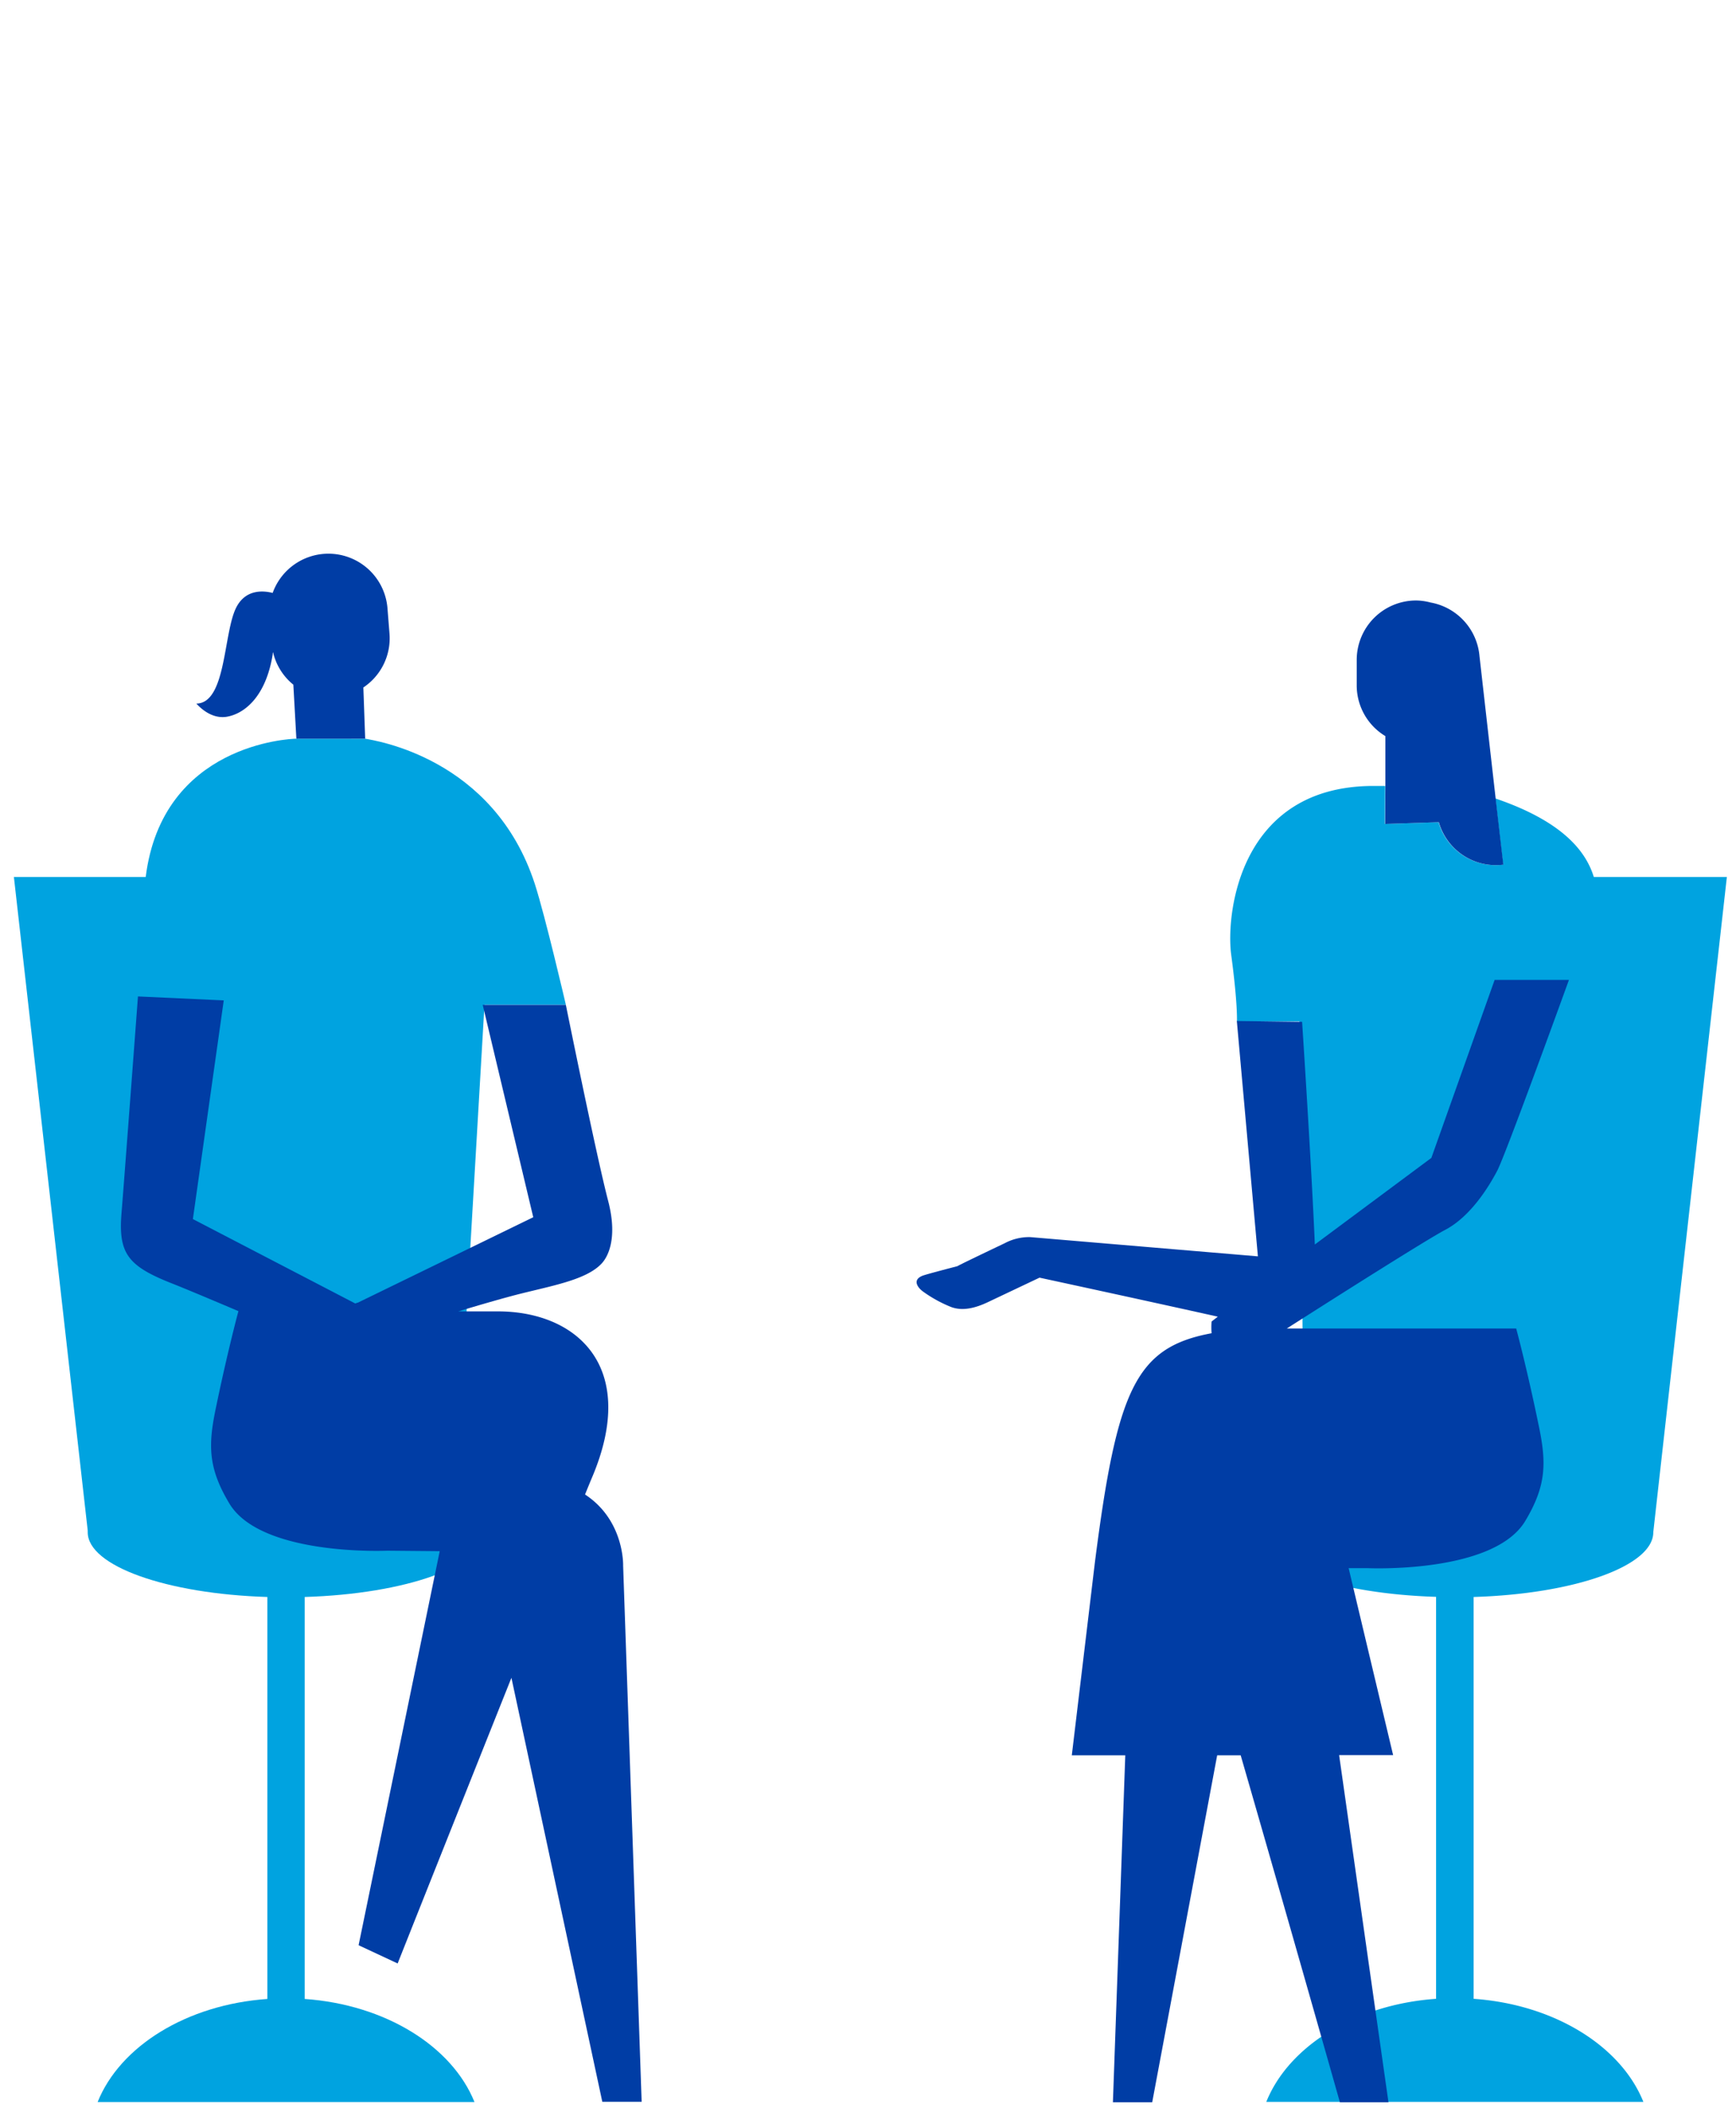 <svg id="Layer_1" data-name="Layer 1" xmlns="http://www.w3.org/2000/svg" viewBox="0 0 361 439"><defs><style>.cls-1{fill:#00a3e0;}.cls-2{fill:#003da5;}</style></defs><path class="cls-1" d="M331.43,182.28c-1.75-5.73-7-11.73-20.46-16.32.76,6.58,1.4,12.11,1.6,13.76a12.34,12.34,0,0,1-13.42-8.83l-11.16.37.05-7.9h-2.42c-28,0-30.72,26.77-29.59,35.11,1.38,10.29,1.19,13.82,1.19,13.82h13.71v0h-.71s1.11,97.32.71,97.47c-6,2.35-9.67,5.38-9.67,8.69,0,7,16.41,12.81,37.37,13.45v83.55c-16.82,1.18-30.66,9.85-35.31,21.43h78.42c-4.64-11.58-18.48-20.25-35.3-21.43V331.93c21-.64,37.36-6.42,37.36-13.45,0-.13,15.3-136.2,15.3-136.2Z"/><path class="cls-2" d="M288.09,153l0,10.36-.05,7.9,11.16-.37a12.34,12.34,0,0,0,13.42,8.83c-.2-1.65-.84-7.18-1.6-13.76-1.46-12.81-3.36-29.59-3.36-29.59a12.41,12.41,0,0,0-10.18-11.14,12.17,12.17,0,0,0-3-.42,12.35,12.35,0,0,0-12.35,12.34v5.3A12.29,12.29,0,0,0,288.09,153Z"/><path class="cls-2" d="M315.29,276.13h-47.7c12.21-7.8,29.38-18.64,32.91-20.49,5.26-2.75,9.05-8.88,10.85-12.31s14.91-39.66,14.91-39.66H310.81l-13.16,37-24.23,18c-.7-16.59-2.65-46.29-2.65-46.29l-13.57-.17,4.38,48.92-47.37-4a10.86,10.86,0,0,0-5.28,1.27c-10.5,5-9.82,4.77-9.82,4.77s-6.66,1.72-7.3,2c-2.23.91-.88,2.57.22,3.34a27.35,27.35,0,0,0,5.83,3.18c2.35.84,5,.21,7.76-1.13l10.55-5s23.43,5.06,37.07,8.11l-1.29,1a14.19,14.19,0,0,0,0,2.44c-15.78,2.93-19.66,11.62-24.26,47.57l-4.81,40.16H234l-2.57,72.11h8.17l13.51-72.11H258c9.92,34.3,20.63,72.11,20.63,72.11h10.1L278.47,364.8H289.7s-6.4-26.86-9.25-38.86l3.89,0s26.21,1.22,32.83-9.8c4.33-7.22,4.44-11.91,2.88-19.48C317.53,284.37,315.29,276.13,315.29,276.13Z"/><path class="cls-1" d="M97,273l3.75-64.16h16.92s-4.28-18.4-6.44-25.07c-8.56-26.38-33.46-29.87-35.28-30.23-.14,0-.16,0,0,0H61.62c-1.32,0-27.86,1.12-31.32,28.74H2.89L18.24,318.11c0,.12,0,.24,0,.37,0,7,16.4,12.81,37.36,13.45v83.55c-16.82,1.18-30.66,9.85-35.3,21.43H98.67C94,425.33,80.18,416.66,63.36,415.48V331.93c21-.64,37.37-6.42,37.37-13.45,0-4.61-7.06-8.67-17.81-11.11L84.71,273Z"/><path class="cls-2" d="M47,149c3.57-.52,8.25-3.91,9.71-13,0-.16,0-.28.07-.44A12.24,12.24,0,0,0,61,142.31l.63,11.23H75.94c-.15,0-.13,0,0,0l-.38-10.65A12.29,12.29,0,0,0,81,131.76l-.42-5.28a12.32,12.32,0,0,0-23.88-3.24c-1.87-.48-5.58-.85-7.56,3-2.72,5.28-2.05,19.94-8.32,20C40.85,146.18,43.4,149.48,47,149Z"/><path class="cls-2" d="M129.58,325.42s.31-9.4-7.92-14.79c.66-1.64,1.17-2.87,1.43-3.48,9.86-23.17-3.25-34.58-19.53-34.58H95.29c5-1.5,9.91-2.92,13.26-3.75,6.81-1.69,13.52-2.93,16.56-6.2,1.48-1.58,3.3-5.55,1.36-13-2.49-9.53-8.8-40.76-8.8-40.76H100.38L110.89,253,74.45,270.74a3.39,3.39,0,0,0-.57.19L40.11,253.38l6.42-45.45-17.84-.82s-3,40.07-3.42,45c-.68,8.36,1.25,11,10.39,14.61,4.09,1.61,13.92,5.8,13.92,5.8s-2.24,8.24-4.77,20.51c-1.56,7.58-1.44,12.26,2.89,19.48,6.62,11,32.82,9.8,32.82,9.8l10.92.1-16.87,81.9,8.12,3.79s12.52-31.48,23.66-59.37l18.9,88.13h8.18Z"/></svg>